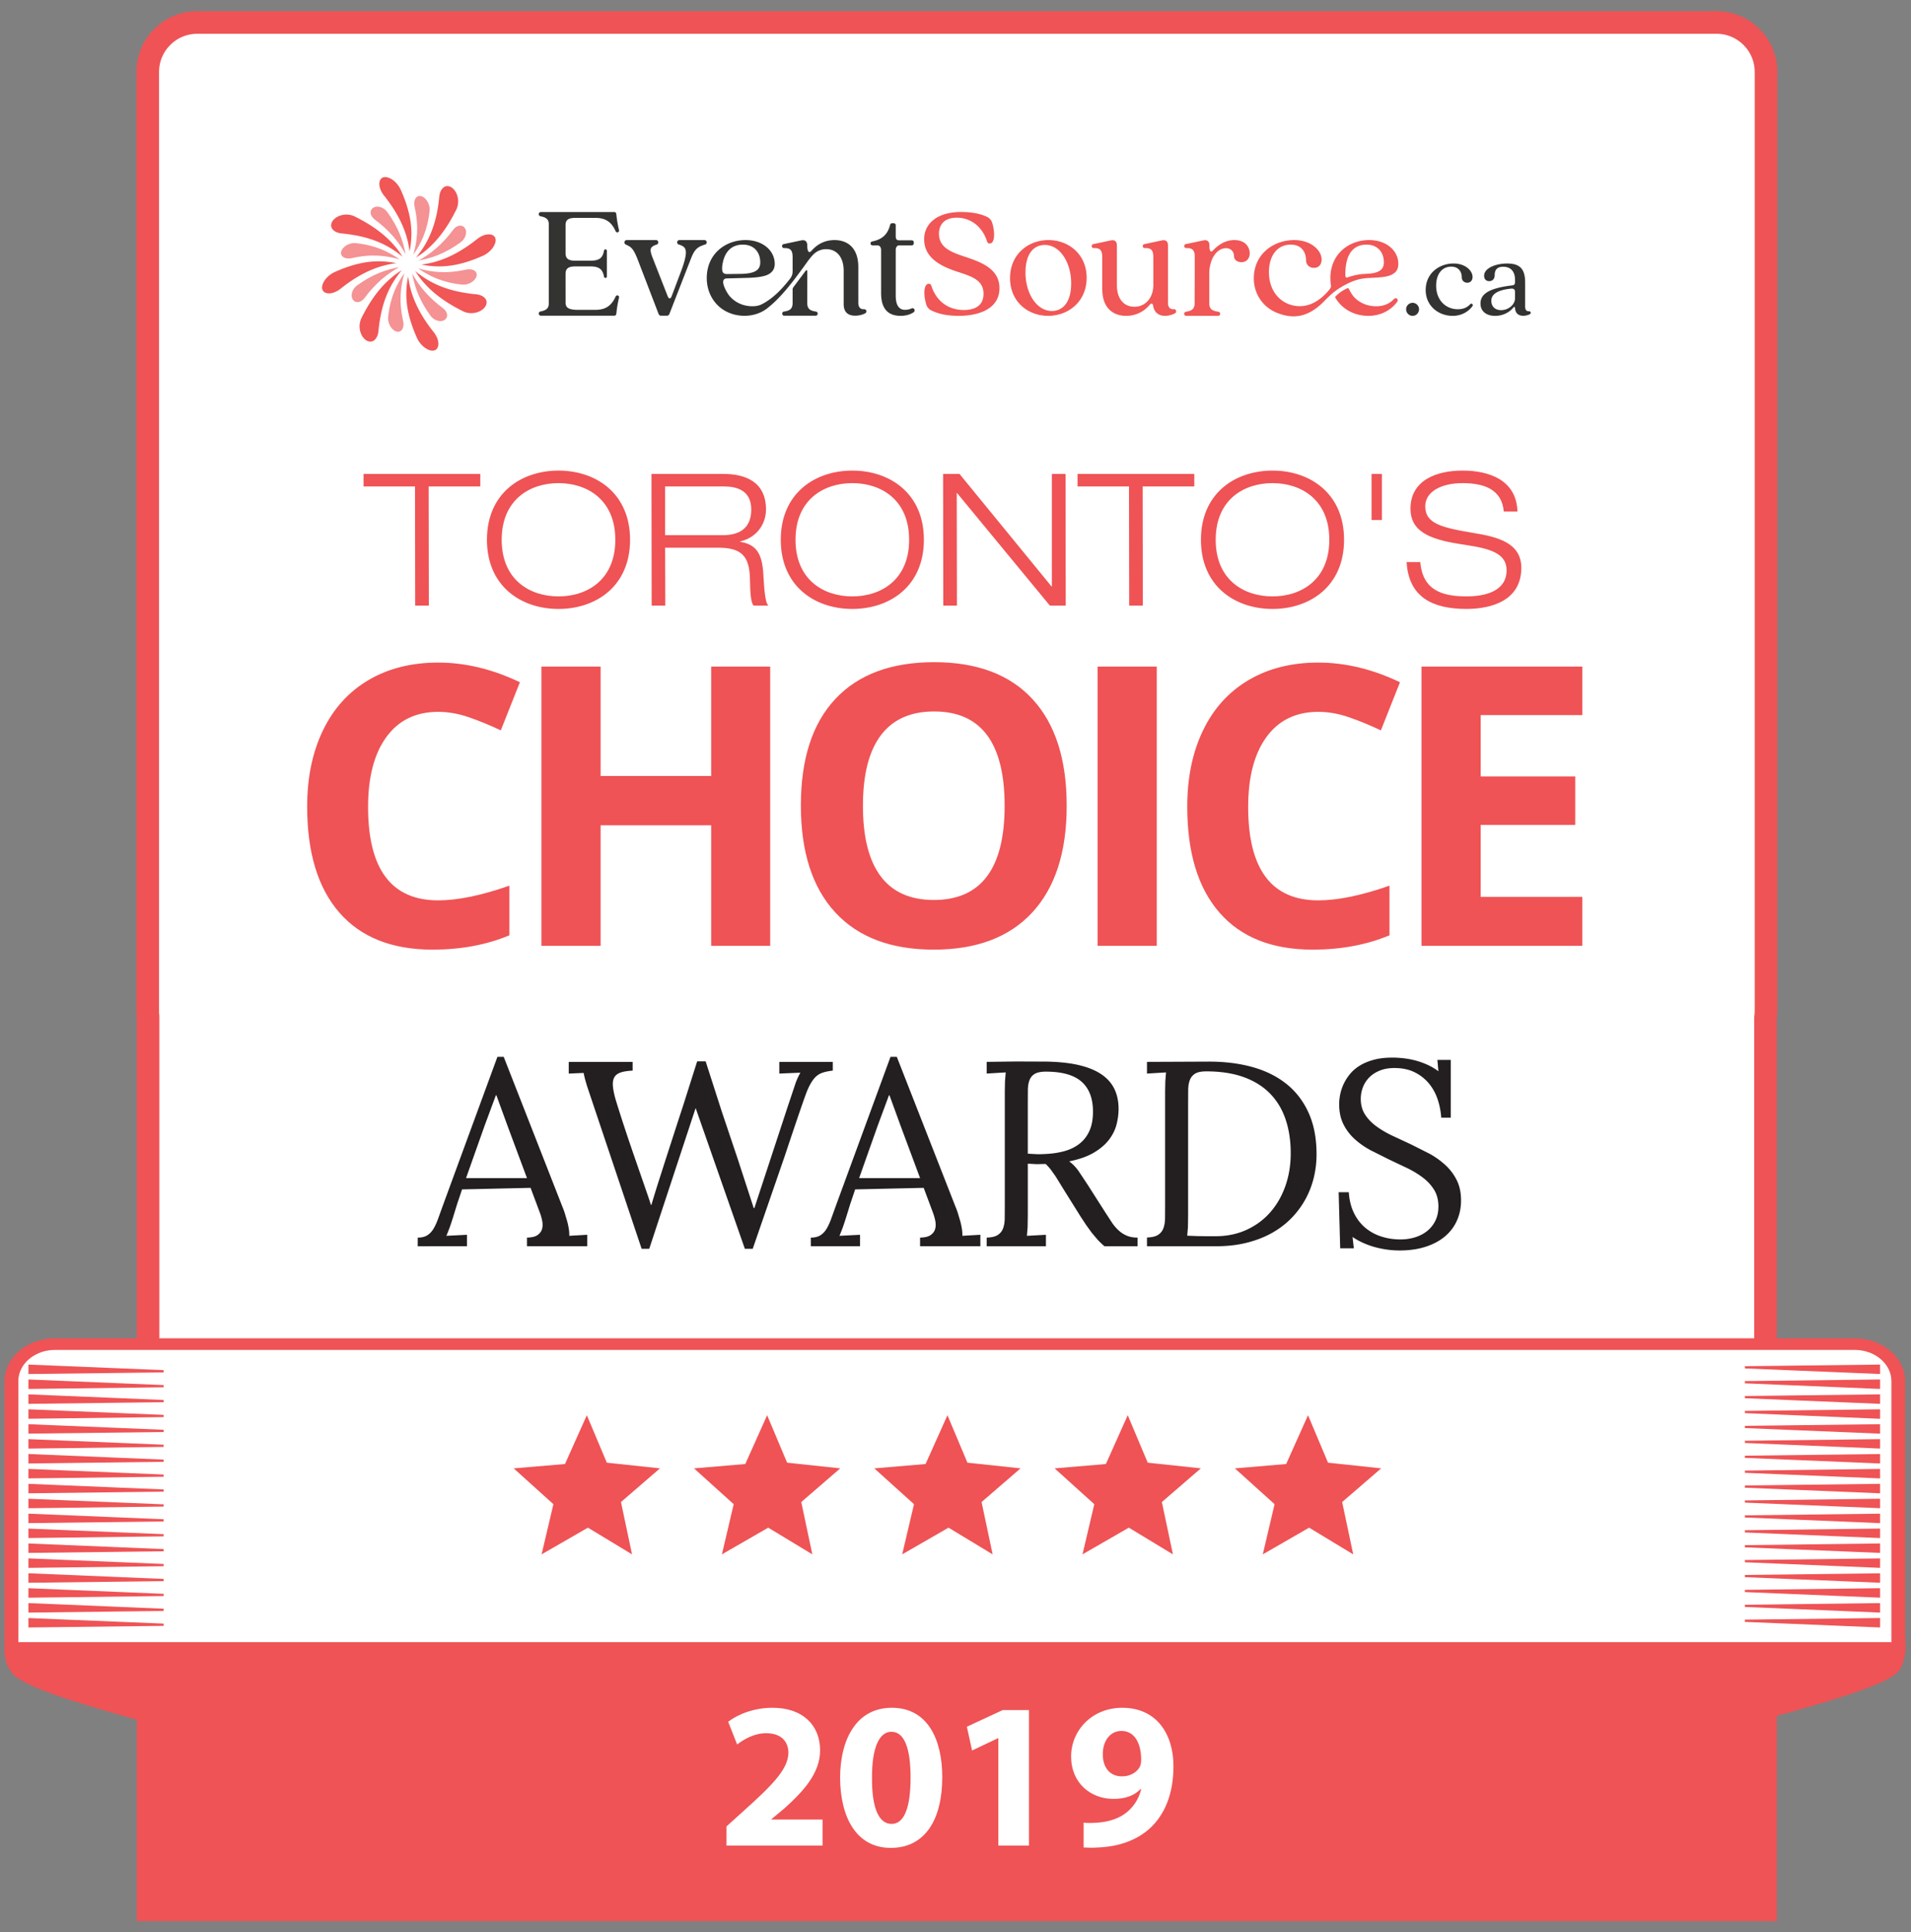 <?xml version="1.0" encoding="UTF-8" standalone="yes"?>
<svg xmlns="http://www.w3.org/2000/svg" width="415.447" height="420" xmlns:v="https://vecta.io/nano">
  <rect width="100%" height="100%" fill="#808080" stroke="none"/>
  <g fill-rule="evenodd">
    <g stroke="#ef5355">
      <path fill="#ef5355" stroke-width="1.277" stroke-miterlimit="2.613" d="M59.125 357.564c-.081 6.569.469 12.659.469 19.219 0 1.427-1.196 3.796-.622 4.776 1.293 2.155-10.975 8.741-15.396 7.061 2.291.934 20.139-5.624 7.16-9.383-15.208-5.049-44.176-11.395-47.683-16.077-1.298-1.747-1.582-3.354-1.395-5.926l57.467.33z"/>
      <path fill="#fff" stroke-width="4.919" stroke-miterlimit="10" d="M383.933 15.652c0-5.949-4.821-10.771-10.772-10.771H42.888c-5.95 0-10.772 4.822-10.772 10.771v204.144c0 .404.026.801.069 1.192v194.131h351.631v-193.83c.068-.49.116-.984.116-1.493V15.652z"/>
    </g>
    <g fill="#ef5355">
      <path d="M357.143 356.904l.293 19.691c0 1.408-.669 2.79-.485 4.831-1.3 2.157 10.132 8.874 14.638 7.193-2.525 1.397-17.93-4.95-7.271-9.383 15.462-5.049 44.914-11.396 48.479-16.077 1.319-1.747 1.604-4.596 1.396-7.171l-57.05.916z"/>
      <path d="M30.128 350.791h353.805v64.328H30.128z"/>
    </g>
  </g>
  <g fill-rule="evenodd">
    <path fill="#ef5355" d="M11.939 290.886H403.24c2.994 0 5.728 1.048 7.708 2.728h.016c1.972 1.68 3.214 4.015 3.214 6.574v56.741 2.535h-2.991-407.2H.999v-2.535-56.741c0-2.56 1.231-4.895 3.206-6.574s4.724-2.728 7.734-2.728h0zm391.301 5.063h0H11.939c-1.366 0-2.606.486-3.509 1.256-.902.756-1.471 1.818-1.471 2.982v54.203h401.249v-54.203c0-1.164-.563-2.227-1.459-2.982v-.012c-.895-.766-2.149-1.244-3.509-1.244z"/>
    <path fill="#fff" d="M11.939 293.415h391.29c4.378 0 7.957 3.042 7.957 6.772v56.741H3.987v-56.741c0-3.73 3.576-6.772 7.952-6.772z"/>
    <path d="M408.727 351.689v2.054l-29.398-1.212v-.491zm0-3.244v2.061l-29.398-1.222v-.479zm0-3.24v2.063l-29.398-1.221v-.483zm0-3.236v2.052l-29.398-1.213v-.482zm0-3.238v2.053l-29.398-1.216v-.482zm0-3.249v2.054l-29.398-1.212v-.478zm0-3.238v2.063l-29.398-1.22v-.485zm0-3.238v2.06l-29.398-1.229v-.472zm0-3.246v2.06l-29.398-1.219v-.476zm0-3.24v2.062l-29.398-1.221v-.483zm0-3.24v2.061l-29.398-1.217v-.479zm0-3.239v2.056l-29.398-1.219v-.475zm0-3.236v2.05l-29.398-1.217v-.483zm0-3.248v2.061l-29.398-1.22v-.482zm0-3.239v2.067l-29.398-1.232v-.483zm0-3.246v2.063l-29.398-1.222v-.48zm0-3.238v2.063l-29.398-1.221v-.486zm0-3.235v2.051l-29.398-1.214v-.483zM6.179 298.653v-2.054l29.398 1.212v.492zm0 3.244v-2.061l29.398 1.222v.479zm0 3.241v-2.064l29.398 1.222v.482zm0 3.236v-2.053l29.398 1.216v.48zm0 3.237v-2.052l29.398 1.214v.484zm0 3.249v-2.055l29.398 1.213v.478zm0 3.239v-2.063l29.398 1.22v.485zm0 3.237v-2.061l29.398 1.23v.473zm0 3.246v-2.061l29.398 1.221v.475zm0 3.241v-2.063l29.398 1.22v.484zm0 3.239v-2.061l29.398 1.219v.48zm0 3.24v-2.056l29.398 1.218v.474zm0 3.234v-2.049l29.398 1.218v.481zm0 3.251v-2.063l29.398 1.219v.484zm0 3.237v-2.066l29.398 1.232v.483zm0 3.247v-2.064l29.398 1.224v.479zm0 3.238v-2.064l29.398 1.22v.487zm0 3.234v-2.052l29.398 1.216v.484zm199.792-46.139h0l-4.752 10.612-11.149.942 8.63 7.788-2.564 10.906 10.076-5.803 9.585 5.803-2.405-11.371 8.476-7.323-11.551-1.234-4.346-10.32zm39.195 0h0l-4.75 10.612-11.149.942 8.629 7.788-2.564 10.906 10.076-5.803 9.585 5.803-2.406-11.371 8.477-7.323-11.552-1.234-4.346-10.32zm39.195 0h0l-4.751 10.612-11.15.942 8.632 7.788-2.566 10.906 10.076-5.803 9.586 5.803-2.406-11.371 8.479-7.323-11.553-1.234-4.347-10.32zm-117.587 0h0l-4.752 10.612-11.147.942 8.629 7.788-2.564 10.906 10.076-5.803 9.586 5.803-2.408-11.371 8.478-7.323-11.552-1.234-4.346-10.32zm-39.197 0h0l-4.751 10.612-11.15.942 8.631 7.788-2.565 10.906 10.076-5.803 9.586 5.803-2.406-11.371 8.477-7.323-11.552-1.234-4.346-10.32z" fill="#ef5355"/>
  </g>
  <g fill="#f05756">
    <path d="M293.185 61.535c.923-.445 1.92-.78 2.938-.965l.909-.117 2.357-.127c1.257-.096 2.832-.202 3.838-1.062.559-.479.768-1.171.768-1.89 0-2.932-2.614-5.193-6.363-5.193-4.308 0-8.411 2.969-8.411 8.27a9.59 9.59 0 0 0 .129 1.562c.063.365-.129.678-.362.964-3.539 4.259-6.794 3.601-7.775 3.438-3.065-.641-5.346-3.293-5.346-7.271 0-3.605 1.837-5.973 4.733-5.973 2.51 0 3.327 1.836 3.327 3.357 0 1.06.775 1.696 1.729 1.696 1.098 0 1.664-.811 1.664-1.801 0-1.98-2.264-4.242-5.973-4.242-4.456 0-8.77 3.004-8.77 8.34 0 3.262 1.883 6.139 4.888 7.411 1.279.542 2.736.902 4.126.814.971-.059 3.55-.259 6.7-3.715h0c1.143-1.103 2.258-2.221 4.894-3.496m-.609-3.581c.031-.295.078-.56.129-.82.006-.037.013-.071.02-.108.005-.021.009-.04.013-.061.523-2.359 1.958-3.794 4.333-3.794 2.434 0 3.778 1.661 3.778 3.851 0 .527-.119 1.058-.475 1.464-.42.483-1.067.709-1.675.844-1.033.224-2.099.155-3.142.313a14.57 14.57 0 0 0-2.648.667c-.189.065-.39-.048-.408-.245-.039-.392-.058-1.09.075-2.111m11.105 6.952c-.198-.144-.475-.089-.638.088-1.149 1.221-2.53 1.574-3.889 1.574-1.87 0-3.681-.735-4.914-2.157-.19-.217-.65-.898-1-1.627-.071-.145-.243-.185-.389-.116-1.366.657-2.006 1.275-2.46 1.715-.098.094-.139.234-.07.35 1.453 2.505 4.177 3.92 7.172 3.92 3.316 0 5.432-1.847 6.286-3.111.14-.206.102-.484-.098-.636M87.126 41.26c2.657 5.954 2.598 9.88 1.915 13.381-.443-3.553-1.827-7.461-5.58-12.164-1.009-1.286-1.328-2.888-.583-3.659s2.497-.146 3.666 1.451a5.55 5.55 0 0 1 .582.991m-9.975 5.809c5.313 2.625 8.388 5.573 10.355 8.718-2.911-2.372-6.584-4.406-13.144-5.037-1.732-.138-2.815-1.22-2.208-2.46.604-1.231 2.46-1.93 4.08-1.549a3.81 3.81 0 0 1 .917.328m-4.357 12.045c5.954-2.657 9.879-2.597 13.38-1.915-3.553.443-7.462 1.827-12.164 5.58-1.288 1.011-2.887 1.329-3.659.582s-.15-2.494 1.45-3.665c.324-.238.669-.435.993-.582m5.808 9.976c2.626-5.309 5.574-8.382 8.719-10.347-2.372 2.908-4.406 6.579-5.04 13.134-.137 1.736-1.217 2.815-2.456 2.21s-1.931-2.465-1.551-4.083a3.92 3.92 0 0 1 .328-.914m12.046 4.359c-2.658-5.955-2.599-9.882-1.916-13.383.443 3.553 1.828 7.461 5.58 12.163 1.011 1.287 1.33 2.891.583 3.661s-2.498.145-3.666-1.453a5.47 5.47 0 0 1-.581-.988"/>
    <path d="M100.626 67.637c-5.309-2.623-8.384-5.567-10.352-8.709 2.909 2.369 6.583 4.399 13.137 5.029 1.736.138 2.816 1.219 2.209 2.46-.607 1.231-2.465 1.928-4.081 1.549a3.72 3.72 0 0 1-.913-.329m4.354-12.045c-5.954 2.657-9.88 2.597-13.381 1.914 3.553-.442 7.461-1.825 12.164-5.576 1.289-1.013 2.886-1.331 3.659-.585s.147 2.495-1.452 3.666c-.321.239-.665.433-.99.581m-5.808-9.977c-2.625 5.314-5.574 8.389-8.719 10.357 2.372-2.91 4.406-6.584 5.037-13.145.138-1.735 1.219-2.815 2.461-2.209 1.233.608 1.928 2.464 1.548 4.084-.073.336-.189.65-.327.913"/>
  </g>
  <g fill="#f49294">
    <path d="M84.181 46.076c2.436 3.335 3.468 6.31 3.982 9.17-1.418-2.556-3.403-5.093-6.704-7.538-.914-.679-1.159-1.723-.552-2.363s1.841-.57 2.783.21c.194.158.362.341.491.521m-6.821 6.773c4.353.468 7.123 1.877 9.527 3.526-2.834-.778-5.947-1.268-10.362-.277-1.218.278-2.344-.119-2.392-1.058s1.112-1.98 2.45-2.172c.271-.04.542-.046.777-.019m.249 9.208c3.337-2.435 6.312-3.466 9.173-3.979-2.557 1.417-5.095 3.403-7.541 6.704-.679.911-1.724 1.158-2.363.551-.638-.6-.571-1.842.209-2.783.16-.193.341-.361.522-.493m6.771 6.824c.47-4.354 1.88-7.124 3.53-9.528-.779 2.834-1.269 5.947-.278 10.362.279 1.219-.12 2.347-1.061 2.39-.935.049-1.978-1.111-2.17-2.445-.043-.275-.045-.542-.021-.779m9.213-.252c-2.436-3.335-3.468-6.309-3.982-9.169 1.418 2.556 3.403 5.093 6.704 7.538.912.677 1.159 1.724.555 2.366-.605.635-1.846.568-2.786-.211-.194-.16-.361-.341-.491-.524m6.822-6.77c-4.353-.469-7.123-1.879-9.526-3.528 2.834.778 5.946 1.267 10.361.277 1.217-.279 2.344.118 2.39 1.059s-1.111 1.98-2.446 2.172c-.276.043-.543.044-.779.02"/>
    <path d="M100.165 52.649c-3.336 2.435-6.31 3.468-9.171 3.981 2.556-1.418 5.094-3.404 7.539-6.706.678-.914 1.723-1.158 2.364-.552.638.6.569 1.843-.211 2.784-.159.196-.34.361-.521.493m-6.771-6.825c-.469 4.354-1.879 7.125-3.529 9.529.779-2.833 1.269-5.945.279-10.359-.283-1.224.117-2.348 1.057-2.394s1.98 1.111 2.172 2.446c.042.275.044.54.021.778"/>
  </g>
  <path fill="#ef5355" d="M95.255 154.725c-4.843 0-8.593 1.821-11.25 5.459s-3.985 8.71-3.985 15.215c0 13.535 5.079 20.301 15.235 20.301 4.262 0 9.425-1.066 15.486-3.196v10.793c-4.981 2.076-10.545 3.114-16.689 3.114-8.83 0-15.583-2.677-20.26-8.034s-7.016-13.041-7.016-23.061c0-6.31 1.148-11.839 3.446-16.587s5.597-8.385 9.901-10.917 9.348-3.799 15.132-3.799c5.896 0 11.818 1.426 17.77 4.277l-4.151 10.461c-2.271-1.078-4.554-2.02-6.851-2.822s-4.554-1.204-6.768-1.204zm72.182 50.856h-12.828v-26.198h-24.038v26.198h-12.87v-60.696h12.87v23.789h24.038v-23.789h12.828v60.696zm64.459-30.431c0 10.047-2.491 17.768-7.473 23.166s-12.124 8.096-21.421 8.096-16.442-2.698-21.423-8.096-7.473-13.145-7.473-23.249 2.499-17.816 7.495-23.145 12.156-7.993 21.484-7.993 16.46 2.686 21.401 8.055 7.41 13.093 7.41 23.166zm-44.297 0c0 6.782 1.287 11.888 3.862 15.319s6.419 5.149 11.542 5.149c10.267 0 15.401-6.823 15.401-20.468 0-13.67-5.106-20.508-15.319-20.508-5.121 0-8.982 1.722-11.584 5.169s-3.902 8.558-3.902 15.339zm51.009 30.431v-60.696h12.87v60.696h-12.87zm47.977-50.856c-4.843 0-8.594 1.821-11.25 5.459s-3.986 8.71-3.986 15.215c0 13.535 5.078 20.301 15.236 20.301 4.263 0 9.425-1.066 15.486-3.196v10.793c-4.982 2.076-10.546 3.114-16.69 3.114-8.828 0-15.583-2.677-20.258-8.034-4.68-5.355-7.018-13.041-7.018-23.061 0-6.31 1.148-11.839 3.445-16.587s5.599-8.385 9.902-10.917 9.348-3.799 15.132-3.799c5.895 0 11.818 1.426 17.77 4.277l-4.151 10.461c-2.27-1.078-4.554-2.02-6.851-2.822s-4.551-1.204-6.767-1.204zm57.401 50.856H309.03v-60.696h34.956v10.544h-22.087v13.328h20.551V179.3h-20.551v15.654h22.087v10.627z"/>
  <path d="M98.468 264.666l-.391 1.205-.335.979-.335.868-.364.896 4.471-.223v2.486H90.811v-1.872c.856 0 1.555-.171 2.096-.517s.997-.832 1.369-1.468.712-1.391 1.02-2.266l1.048-2.908 11.793-32.133h1.37l12.771 32.607c.167.392.339.862.517 1.41l.503 1.695c.157.579.279 1.147.362 1.706a7.87 7.87 0 0 1 .098 1.48l3.914-.223v2.486h-13.108v-1.872c1.062-.02 1.844-.215 2.347-.588s.82-.831.951-1.373.129-1.118 0-1.736-.298-1.196-.503-1.737l-2.012-5.38-14.896.336-1.09 3.237-.893 2.905zm6.93-20.113l-2.306 6.498-1.775 5.018h13.247l-4.08-10.954-2.571-7.043h-.113l-2.402 6.481zm18.247-13.747h13.889v1.898c-1.118.057-1.999.197-2.641.421s-1.095.577-1.356 1.063-.358 1.113-.293 1.886.256 1.728.573 2.863c1.062 3.485 2.398 7.561 4.01 12.227l2.837 8.188a74.51 74.51 0 0 1 .838 2.53h.111l.615-2.043.657-2.121 1.914-5.98 2.361-7.293 1.454-4.459 2.948-9.293h1.845l3.522 10.956 3.422 10.172 3.507 10.759H164l7.252-22.063 1.76-5.252c.289-.757.619-1.46.992-2.112l-4.583.196v-2.542h11.626v1.898c-.969.113-1.771.283-2.404.519s-1.197.648-1.69 1.244-.969 1.425-1.425 2.487-2.101 5.84-4.933 14.335l-6.958 20.151h-1.705l-10.703-30.602-10.089 30.602h-1.649l-11.109-33.105-.698-2.082c-.195-.614-.359-1.167-.489-1.66a16.12 16.12 0 0 1-.308-1.384l-3.242.139v-2.543zm60.279 33.86l-.391 1.205-.335.979-.334.868-.364.896 4.471-.223v2.486h-10.703v-1.872c.856 0 1.555-.171 2.096-.517s.997-.832 1.369-1.468.712-1.391 1.021-2.266l1.048-2.908 11.793-32.133h1.37l12.771 32.607c.167.392.34.862.517 1.41l.503 1.695a15.32 15.32 0 0 1 .364 1.706c.083.562.115 1.055.097 1.48l3.912-.223v2.486h-13.107v-1.872c1.062-.02 1.844-.215 2.347-.588s.82-.831.951-1.373.13-1.118 0-1.736a12.12 12.12 0 0 0-.502-1.737l-2.012-5.38-14.896.336-1.09 3.237-.896 2.905zm6.93-20.113l-2.305 6.498-1.775 5.018h13.247l-4.081-10.954-2.57-7.043h-.112l-2.404 6.481zm36.473 8.441l-1.927.043-1.957-.099v11.142l-.042 2.688-.154 1.847 4.137-.223v2.486H214.5v-1.872c1.081-.037 1.891-.23 2.431-.588a2.85 2.85 0 0 0 1.146-1.453c.224-.614.339-1.347.349-2.195l.015-2.784v-24.751l.042-2.222.155-1.918-4.137.252v-2.542l6.512-.084 6.596.027c2.756.057 5.118.321 7.083.796s3.578 1.151 4.835 2.025 2.18 1.939 2.768 3.188.88 2.664.88 4.246c0 1.119-.148 2.259-.446 3.424s-.848 2.269-1.649 3.313-1.896 1.975-3.284 2.796-3.172 1.45-5.352 1.899c.744.543 1.415 1.231 2.013 2.071l1.955 2.94 3.913 6.13 1.397 2.142a9.53 9.53 0 0 0 1.468 1.722c.53.486 1.127.869 1.788 1.147s1.439.419 2.333.419v1.872h-7.21c-.559-.483-1.062-.968-1.51-1.451l-1.271-1.51-1.159-1.606-1.174-1.774-3.828-6.122-.811-1.326-.894-1.44-1.006-1.41a11.28 11.28 0 0 0-1.121-1.245zm-3.884-2.235l1.719.097c.549.028 1.159.023 1.83-.014 1.564-.057 2.996-.256 4.29-.602s2.413-.88 3.352-1.606 1.673-1.662 2.195-2.809.781-2.545.781-4.204c0-2.871-.823-5.036-2.473-6.498s-4.233-2.193-7.755-2.193c-1.081 0-1.891.164-2.432.488s-.921.789-1.145 1.384-.341 1.312-.349 2.152l-.015 2.794v11.011zm39.406-20.01c3.467 0 6.629.402 9.488 1.2 2.86.804 5.32 2.031 7.38 3.689s3.654 3.756 4.791 6.289 1.705 5.523 1.705 8.97c0 1.753-.205 3.463-.615 5.131a19.14 19.14 0 0 1-1.844 4.72 18.76 18.76 0 0 1-3.06 4.081c-1.221 1.241-2.638 2.306-4.248 3.202s-3.423 1.591-5.436 2.094-4.211.754-6.595.754h-15.064v-1.898c1.081-.038 1.891-.232 2.433-.588a2.85 2.85 0 0 0 1.146-1.454c.224-.613.34-1.343.348-2.193l.015-2.781v-24.731l.043-2.222.154-1.915-4.138.252v-2.542l13.497-.058zm-4.555 33.367l-.041 2.656-.153 1.815 2.179.084 1.859.029h1.384.727c2.458 0 4.694-.457 6.706-1.371s3.731-2.173 5.157-3.785 2.529-3.518 3.311-5.718 1.175-4.581 1.175-7.152c0-2.7-.368-5.147-1.104-7.337s-1.857-4.062-3.367-5.617-3.416-2.753-5.716-3.589-5.026-1.259-8.175-1.259c-1.081 0-1.892.166-2.432.503s-.922.807-1.146 1.413-.341 1.324-.35 2.165l-.015 2.794v24.369zm36.026 7.211h-2.963l-.337-12.185h2.209c.113 1.694.475 3.181 1.091 4.458s1.42 2.343 2.417 3.199a10.15 10.15 0 0 0 3.479 1.94c1.321.442 2.739.659 4.248.659 1.116 0 2.174-.153 3.17-.463s1.874-.761 2.627-1.367a6.48 6.48 0 0 0 1.79-2.251c.438-.895.656-1.919.656-3.075 0-1.397-.307-2.597-.922-3.603s-1.431-1.896-2.446-2.669-2.17-1.473-3.464-2.098l-3.954-1.874-3.954-1.981c-1.298-.701-2.452-1.51-3.468-2.432a10.93 10.93 0 0 1-2.445-3.229c-.613-1.229-.921-2.691-.921-4.387 0-.651.074-1.353.224-2.096s.396-1.49.739-2.237a10.33 10.33 0 0 1 1.37-2.165c.568-.699 1.28-1.313 2.138-1.846s1.872-.951 3.046-1.271 2.535-.475 4.082-.475c.744 0 1.537.048 2.374.139s1.69.252 2.558.475a16.64 16.64 0 0 1 2.583.91c.858.381 1.679.86 2.461 1.44l-.223-2.46h2.906v12.548h-2.068c-.094-1.383-.359-2.725-.797-4.021s-1.076-2.448-1.915-3.447a9.43 9.43 0 0 0-3.1-2.408c-1.23-.61-2.686-.912-4.362-.912-1.191 0-2.244.183-3.157.547s-1.677.853-2.291 1.468-1.081 1.33-1.397 2.143-.475 1.666-.475 2.563c0 1.306.311 2.439.936 3.402s1.448 1.813 2.475 2.562a21.27 21.27 0 0 0 3.493 2.041l3.994 1.861 3.996 2.012a17.77 17.77 0 0 1 3.495 2.489 11.28 11.28 0 0 1 2.473 3.283c.624 1.246.937 2.719.937 4.415 0 1.583-.299 3.042-.896 4.373a9.53 9.53 0 0 1-2.597 3.436c-1.137.962-2.539 1.713-4.207 2.252s-3.563.81-5.688.81a20.12 20.12 0 0 1-2.642-.182 21 21 0 0 1-2.682-.545c-.886-.241-1.743-.551-2.572-.923s-1.598-.8-2.306-1.285l.282 2.462z" fill="#231f20"/>
  <path d="M90.221 105.736H79.035v-2.728h25.38v2.728H93.188l.04 25.9h-2.967l-.04-25.9zm31.196-3.449c8.14 0 15.557 4.933 15.557 15.038s-7.417 15.034-15.557 15.034-15.557-4.931-15.557-15.034 7.418-15.038 15.557-15.038zm0 27.345c6.295 0 12.35-3.648 12.35-12.308s-6.054-12.311-12.35-12.311-12.349 3.649-12.349 12.311 6.054 12.308 12.349 12.308zm20.211-26.623h15.597c4.852 0 9.301 1.726 9.301 7.74 0 3.046-1.924 6.094-5.612 6.935v.081c4.049.641 4.891 3.248 5.092 7.938.121 1.806.281 5.293 1.042 5.934h-3.207c-.601-.601-.762-2.685-.802-5.854-.12-5.052-1.965-6.735-6.937-6.735h-11.506l.04 12.588h-2.967l-.041-28.627zm2.968 13.312h12.549c3.248 0 6.175-1.203 6.175-5.572 0-4.171-3.168-5.013-5.894-5.013h-12.831v10.585zm40.698-14.034c8.14 0 15.556 4.933 15.556 15.038s-7.416 15.034-15.556 15.034-15.556-4.931-15.556-15.034 7.417-15.038 15.556-15.038zm0 27.345c6.295 0 12.35-3.648 12.35-12.308s-6.055-12.311-12.35-12.311-12.35 3.649-12.35 12.311 6.056 12.308 12.35 12.308zm19.731-26.623h3.568l20.007 24.458h.079v-24.458h2.968l.041 28.627h-3.447l-20.168-24.457h-.08l.04 24.457h-2.967l-.041-28.627zm40.418 2.727h-11.188v-2.728h25.381v2.728h-11.228l.039 25.9h-2.965l-.039-25.9zm31.197-3.449c8.138 0 15.556 4.933 15.556 15.038s-7.418 15.034-15.556 15.034-15.559-4.931-15.559-15.034 7.419-15.038 15.559-15.038zm0 27.345c6.293 0 12.349-3.648 12.349-12.308s-6.056-12.311-12.349-12.311-12.351 3.649-12.351 12.311 6.054 12.308 12.351 12.308zm21.533-26.623h2.247v10.026h-2.247v-10.026zm28.75 8.18c-.441-4.891-4.37-6.175-8.981-6.175s-8.098 1.845-8.098 5.053c0 3.728 3.527 4.61 10.463 5.773 5.213.842 10.426 2.125 10.426 7.577 0 7.057-6.375 8.94-11.948 8.94-7.258 0-12.551-2.484-12.99-10.184h2.965c.522 5.975 4.532 7.458 10.025 7.458 4.288 0 8.74-1.201 8.74-5.692 0-4.371-5.212-4.892-10.424-5.735-6.857-1.083-10.467-3.006-10.467-7.617 0-6.254 5.736-8.301 11.308-8.301 5.854 0 11.748 2.086 11.948 8.902h-2.967z" fill="#ef5355"/>
  <path d="M157.938 401.153v-4.169l3.807-3.444c6.436-5.756 9.563-9.063 9.653-12.508 0-2.402-1.45-4.306-4.849-4.306-2.538 0-4.758 1.269-6.299 2.447l-1.949-4.939c2.22-1.677 5.665-3.037 9.653-3.037 6.662 0 10.333 3.897 10.333 9.245 0 4.94-3.58 8.883-7.84 12.689l-2.719 2.266v.091h11.103v5.665h-20.893zm46.907-14.864c0 9.108-3.671 15.362-11.194 15.362-7.613 0-10.967-6.843-11.012-15.182 0-8.52 3.625-15.272 11.239-15.272 7.885 0 10.967 7.025 10.967 15.092zm-15.273.181c-.045 6.753 1.586 9.971 4.26 9.971s4.124-3.354 4.124-10.061c0-6.526-1.405-9.971-4.169-9.971-2.538 0-4.26 3.218-4.215 10.061zm27.466-8.656h-.091l-5.62 2.674-1.133-5.167 7.795-3.625h5.71v29.457h-6.662v-23.339zm18.538 18.354c.861.091 1.632.091 2.991 0 2.085-.136 4.215-.725 5.801-1.813 1.903-1.314 3.172-3.218 3.716-5.438l-.136-.045c-1.314 1.359-3.218 2.13-5.892 2.13-4.985 0-9.2-3.489-9.2-9.199 0-5.756 4.623-10.605 11.103-10.605 7.568 0 11.148 5.801 11.148 12.689 0 6.118-1.948 10.604-5.166 13.551-2.81 2.537-6.662 3.942-11.239 4.124-1.178.09-2.356.045-3.127 0v-5.394zm4.169-14.773c0 2.538 1.36 4.713 4.17 4.713 1.857 0 3.172-.906 3.807-1.948.227-.408.362-.861.362-1.723 0-3.127-1.178-6.208-4.305-6.208-2.357 0-4.079 2.084-4.034 5.166z" fill="#fff"/>
  <path d="M134.323 64.22c-.199-.064-.394.036-.474.214-.881 1.961-2.146 2.912-4.388 2.912h-4.173c-1.735-.069-2.332-.512-2.332-1.591l-.004-6.223c0-1.274.745-1.626 2.195-1.626h3.18c2.176 0 2.703.824 2.994 2.266.028.143.155.243.301.243h.003c.169 0 .307-.138.307-.307v-5.603a.31.31 0 0 0-.307-.31c-.147 0-.276.101-.304.245-.289 1.466-.816 2.228-2.994 2.228h-3.18c-1.451 0-2.195-.353-2.195-1.625v-6.092c0-1.273.745-1.592 2.195-1.592h4.31c2.246 0 3.511.951 4.388 2.914.062.139.202.233.355.233.249 0 .429-.235.374-.477-.398-1.71-.497-2.673-.594-3.519-.035-.318-.21-.424-.529-.424h-15.867c-.255 0-.464.206-.464.463 0 .221.158.411.375.455 1.201.244 1.817.614 1.817 1.805l.002 17.087c0 1.189-.614 1.562-1.818 1.804-.213.043-.372.231-.372.454a.46.46 0 0 0 .46.463h15.87c.318 0 .496-.104.531-.423.098-.84.194-1.799.589-3.498.043-.197-.058-.413-.251-.476m4.261-7.931c-.82-2.044-1.246-2.594-2.522-3.124a.49.49 0 0 1-.304-.455v-.037c0-.272.215-.491.483-.491h6.385c.267 0 .484.219.484.491v.01a.49.49 0 0 1-.335.466c-1.584.534-1.625 1.044-.797 3.14l3.183 8.111c.248.611.599.611.849 0l1.659-4.398c2.166-5.569 1.694-6.307-.109-6.855-.207-.063-.349-.254-.349-.473a.49.49 0 0 1 .485-.491h5.464c.268 0 .485.219.485.491v.003a.49.49 0 0 1-.347.47c-1.771.54-2.319 1.109-3.118 3.143l-4.662 11.966a.57.57 0 0 1-.527.364h-1.281c-.233 0-.443-.144-.528-.364l-4.598-11.967zm52.964 7.415v-9.333c0-.602-.284-1.04-.816-1.04h-1.058c-.235 0-.425-.189-.425-.424 0-.199.141-.375.334-.415 2.189-.447 3.396-1.505 3.939-3.657.049-.183.219-.311.411-.311h.371c.232 0 .425.189.425.423v2.368c0 .708.246.92.776.92h2.722a.43.43 0 0 1 .427.426v.245c0 .235-.193.424-.427.424h-2.722c-.531 0-.776.473-.776 1.04v9.863c0 1.696.457 3.11 2.017 3.11.589 0 1.081-.139 1.429-.305a.46.46 0 0 1 .605.207.47.47 0 0 1-.14.612c-.562.384-1.474.794-2.853.794-2.58.002-4.239-1.377-4.239-4.947" fill="#333332"/>
  <path d="M202.439 67.46c-.525-.265-.915-.734-1.082-1.3-.668-2.23-.515-4.471.55-4.471.313 0 .459.07.6.532 1.167 3.461 3.869 5.195 7.122 5.16 2.547-.035 4.187-1.097 4.187-3.537 0-3.11-2.861-3.851-5.975-4.876-3.886-1.31-6.929-3.219-6.929-6.964 0-3.571 3.052-5.925 7.998-5.925 2.127 0 4.103.303 5.688 1.068.538.262.942.74 1.116 1.314.66 2.228.512 4.461-.52 4.461-.351 0-.49-.07-.629-.532-1.169-3.429-3.782-5.074-6.573-5.074-2.832 0-3.861 1.682-3.861 3.485 0 2.757 2.193 3.852 5.161 4.842 3.358 1.133 7.99 2.476 7.99 7 0 4.49-4.506 6.009-8.785 6.009-2.527.001-4.481-.397-6.058-1.192m17.144-7.008c0-5.195 3.959-8.27 8.344-8.27 4.343 0 8.308 3.038 8.308 8.2 0 5.196-4 8.271-8.377 8.271-4.353-.001-8.275-3.04-8.275-8.201m13.289 1.131c0-4.525-2.435-8.341-5.722-8.341-2.44 0-4.209 1.909-4.209 6.007 0 4.491 2.403 8.343 5.726 8.343 2.404 0 4.205-1.91 4.205-6.009m6.753 1.202v-6.822c0-1.458-.354-2.085-1.855-2.044a.42.42 0 0 1-.438-.419v-.026a.42.42 0 0 1 .329-.41l3.838-.812c.817-.177 1.311.213 1.311 1.061v8.695c0 2.722 1.344 4.666 3.818 4.666s4.1-2.05 4.1-4.666v-6.044c0-1.461-.324-2.087-1.858-2.044-.242.009-.438-.177-.438-.416v-.03a.42.42 0 0 1 .335-.41l3.838-.812c.813-.177 1.309.213 1.309 1.061v12.444c0 1.033.443 1.518 1.312 1.452.248-.02.454.171.454.418v.091c0 .152-.082.291-.213.367-.627.363-1.465.568-2.193.568-1.519 0-2.365-.882-2.58-2.154-.035-.284-.106-.496-.35-.496-.176 0-.248.105-.426.283-.53.601-2.122 2.367-5.129 2.367-2.652-.001-5.164-1.557-5.164-5.868m17.819 5.389c0-.209.158-.384.36-.415 1.39-.203 1.904-.658 1.904-1.898l.033-9.898c0-1.458-.354-2.085-1.857-2.044-.238.006-.44-.177-.44-.416v-.03c0-.197.141-.368.333-.41l3.842-.812c.811-.177 1.307.213 1.307 1.061 0 1.342.279 1.625.777 1.131.566-.603 2.19-2.261 4.631-2.261 2.615 0 3.355 1.766 3.355 2.896 0 1.168-.776 1.912-1.798 1.912-.993 0-1.629-.604-1.629-1.346 0-.917-.637-1.696-1.733-1.696-1.944 0-3.639 2.262-3.639 5.618v6.295c0 1.245.517 1.7 2.002 1.9a.42.42 0 0 1 .364.415v.057c0 .233-.185.419-.416.419h-6.974a.42.42 0 0 1-.423-.419v-.059z" fill="#f05756"/>
  <path d="M305.686 67.212c0-.757.637-1.392 1.416-1.392a1.41 1.41 0 0 1 1.393 1.392c0 .805-.637 1.441-1.393 1.441-.78 0-1.416-.635-1.416-1.441m4.257-4.178c0-3.686 2.979-5.762 6.058-5.762 2.565 0 4.129 1.562 4.129 2.929 0 .685-.392 1.248-1.152 1.248-.654 0-1.192-.44-1.192-1.172 0-1.051-.563-2.319-2.294-2.319-2.006 0-3.276 1.634-3.276 4.127 0 3.174 2.099 5.127 4.713 5.127.948 0 1.892-.228 2.706-1.105.116-.128.313-.139.442-.023.122.105.139.286.054.417-.593.876-2.033 2.152-4.325 2.152-3.054 0-5.863-2.126-5.863-5.619m11.917 2.932c0-1.905 1.515-3.296 6.841-3.932.442-.048.662-.195.662-.709v-.485c0-1.686-.781-2.859-2.592-2.859-1.294 0-1.828.683-1.828 1.783 0 .904-.515 1.342-1.198 1.342-.733 0-1.101-.51-1.101-1.171 0-1.685 2.566-2.662 5.006-2.662 2.81 0 3.911 1.22 3.911 4.128v5.251c0 .697.294 1.033.868 1.007.188-.008.352.137.352.327 0 .12-.061.228-.168.288-.43.243-.997.358-1.467.358-1.078 0-1.737-.587-1.783-1.737 0-.243-.198-.243-.391-.023-.83 1.051-2.324 1.783-3.935 1.783-1.634-.002-3.177-.782-3.177-2.689m7.503-1.147v-1.295c0-.562-.173-.879-.979-.78-3.396.365-4.175 1.538-4.175 2.637 0 1.051.659 2.027 2.125 2.027 1.637 0 3.029-1.222 3.029-2.589m-141.514 2.393c-.829.038-1.253-.448-1.253-1.457v-7.709c0-4.347-2.511-5.865-5.165-5.865-3.002 0-4.522 1.801-5.087 2.402-.494.494-.85.07-.85-1.272 0-.847-.493-1.238-1.307-1.061l-3.841.812a.42.42 0 0 0-.331.41v.03a.42.42 0 0 0 .438.416c1.503-.041 1.86.587 1.86 2.044v3.049c0 .55-.181 1.082-.515 1.514-1.697 2.19-3.698 4.34-6.177 5.602-.642.327-1.325.439-2.042.439a7.2 7.2 0 0 1-1.025-.073c-1.605-.229-3.083-1.042-4.088-2.321-.441-.565-2.273-3.606-.47-3.652l4.782-.13c1.126-.048 2.289-.124 3.382-.416 1.326-.355 2.265-1.155 2.265-2.6 0-2.932-2.617-5.193-6.364-5.193-4.314 0-8.414 2.969-8.414 8.27 0 3.215 1.708 6.159 4.691 7.467 2.854 1.253 6.441.904 8.813-1.196 1.832-1.46 3.699-3.627 5.129-5.454.783-1.003 1.531-2.033 2.29-3.053.722-.973 1.415-2.056 2.271-2.914a3.85 3.85 0 0 1 2.755-1.141c2.506 0 3.815 1.979 3.815 4.665v7.246c0 1.804.958 2.545 2.511 2.545.807 0 1.56-.191 2.185-.524.192-.105.298-.324.237-.547-.062-.212-.276-.344-.495-.333m-30.846-9.271c.321-2.934 1.805-4.77 4.491-4.77 2.439 0 3.784 1.661 3.784 3.851 0 1.629-1.062 2.476-4.35 2.511l-2.827.033c-.814 0-1.202-.282-1.098-1.625m20.393 9.782c-1.388-.201-1.902-.658-1.902-1.896l.013-6.906c.002-.175-.221-.249-.327-.108l-2.687 3.593c-.117.157-.18.347-.18.542v2.879c0 1.238-.512 1.696-1.901 1.896a.42.42 0 0 0-.36.416v.06a.42.42 0 0 0 .416.419h6.87a.42.42 0 0 0 .422-.419v-.06c-.001-.209-.157-.387-.364-.416" fill="#333332"/>
</svg>